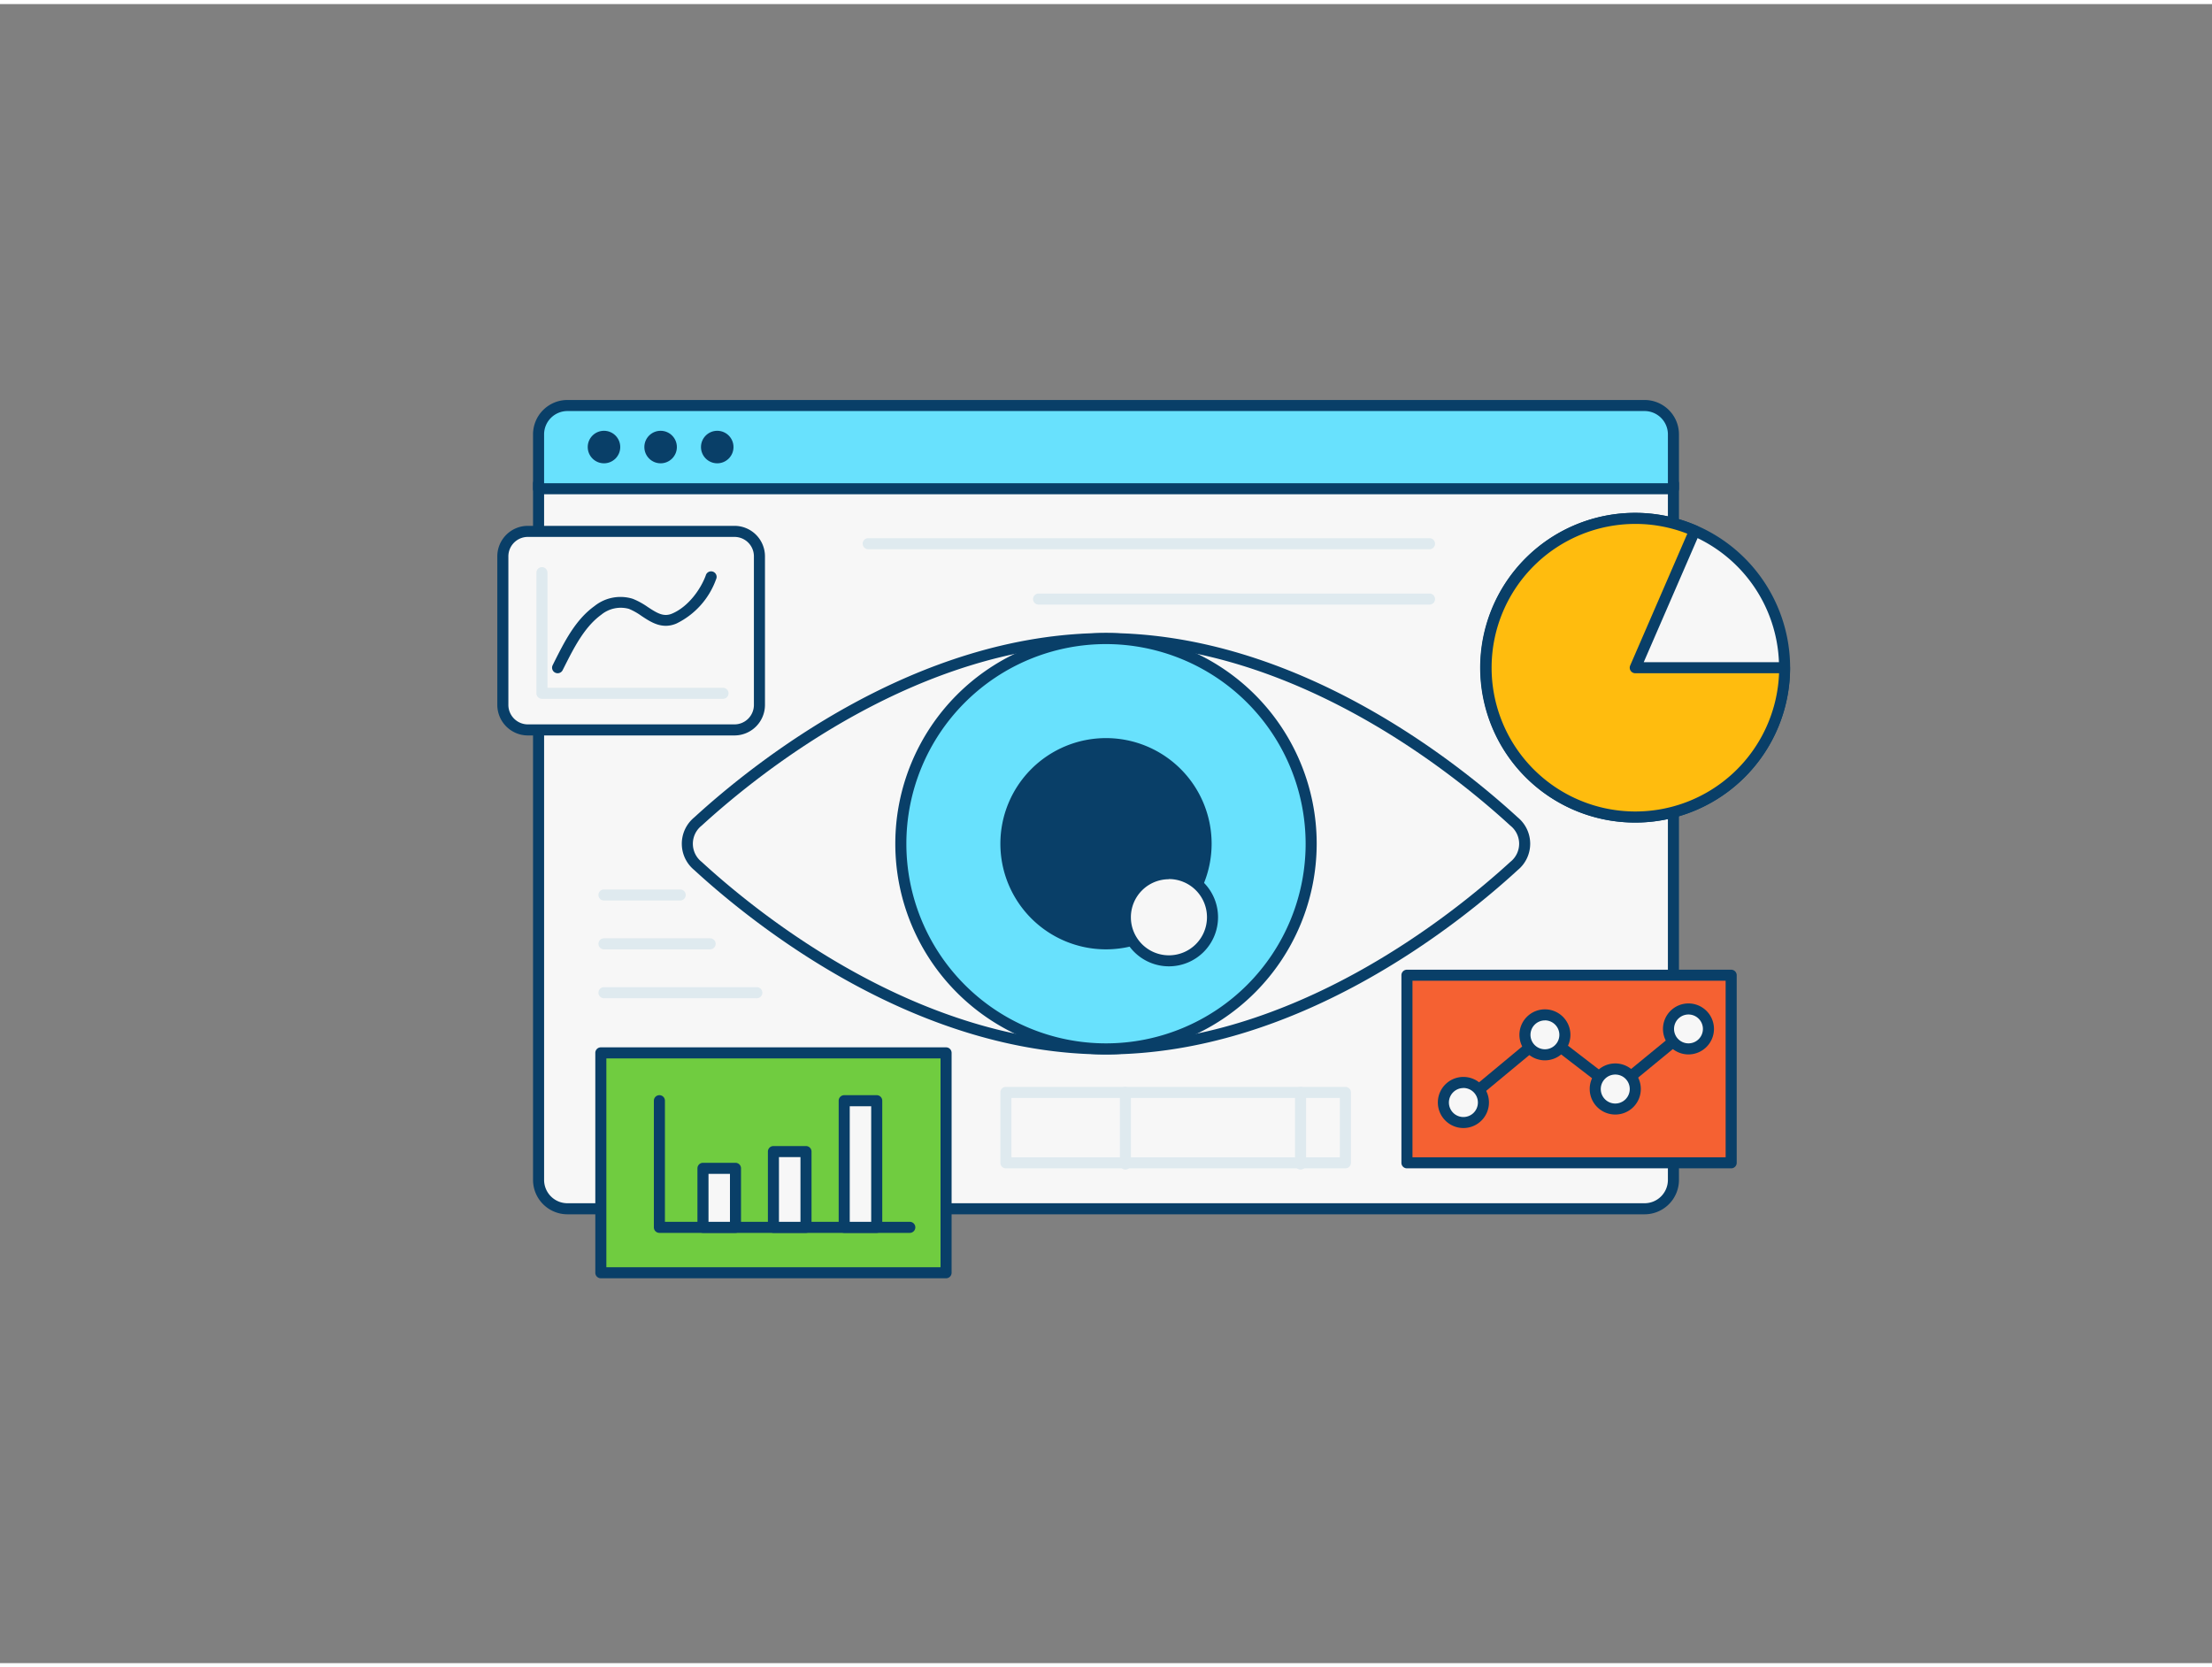 <svg xmlns="http://www.w3.org/2000/svg" viewBox="0 0 400 300" width="406" height="306" class="illustration styles_illustrationTablet__1DWOa"><rect x="0" y="0" width="400" height="300" fill="#808080" stroke="none"/><g id="_159_data_visualization_outline" data-name="#159_data_visualization_outline"><path d="M97.39,86.71H302.61a0,0,0,0,1,0,0V212.63a5.2,5.2,0,0,1-5.2,5.2H102.6a5.2,5.2,0,0,1-5.2-5.2V86.71A0,0,0,0,1,97.39,86.71Z" fill="#f7f7f7"></path><path d="M297.4,218.84H102.6a6.22,6.22,0,0,1-6.21-6.21V86.71a1,1,0,0,1,1-1H302.61a1,1,0,0,1,1,1V212.63A6.22,6.22,0,0,1,297.4,218.84ZM98.39,87.71V212.63a4.22,4.22,0,0,0,4.21,4.21H297.4a4.22,4.22,0,0,0,4.21-4.21V87.71Z" fill="#093f68"></path><path d="M273.8,147.82a5.17,5.17,0,0,1,0,8c-10.46,9.6-39.55,33.09-73.8,33.09s-63.34-23.49-73.8-33.09a5.17,5.17,0,0,1,0-8c10.46-9.6,39.55-33.09,73.8-33.09S263.34,138.22,273.8,147.82Z" fill="#f7f7f7"></path><path d="M200,189.93c-34.42,0-63.55-23.32-74.47-33.35a6.16,6.16,0,0,1,0-9.5c10.92-10,40.05-33.35,74.47-33.35s63.55,23.33,74.47,33.35h0a6.16,6.16,0,0,1,0,9.5C263.55,166.61,234.42,189.93,200,189.93Zm0-74.2c-33.72,0-62.37,23-73.12,32.83a4.17,4.17,0,0,0,0,6.55c10.75,9.87,39.4,32.82,73.12,32.82s62.37-23,73.12-32.82a4.17,4.17,0,0,0,0-6.55h0C262.37,138.69,233.72,115.73,200,115.73Z" fill="#093f68"></path><circle cx="200" cy="151.83" r="37.1" fill="#68e1fd"></circle><path d="M200,189.93a38.1,38.1,0,1,1,38.1-38.1A38.14,38.14,0,0,1,200,189.93Zm0-74.2a36.1,36.1,0,1,0,36.1,36.1A36.14,36.14,0,0,0,200,115.73Z" fill="#093f68"></path><circle cx="200" cy="151.83" r="18.1" fill="#093f68"></circle><path d="M200,170.93a19.1,19.1,0,1,1,19.1-19.1A19.12,19.12,0,0,1,200,170.93Zm0-36.2a17.1,17.1,0,1,0,17.1,17.1A17.12,17.12,0,0,0,200,134.73Z" fill="#093f68"></path><circle cx="211.39" cy="165.1" r="7.88" fill="#f7f7f7"></circle><path d="M211.39,174a8.88,8.88,0,1,1,8.87-8.87A8.88,8.88,0,0,1,211.39,174Zm0-15.75a6.88,6.88,0,1,0,6.87,6.88A6.89,6.89,0,0,0,211.39,158.22Z" fill="#093f68"></path><path d="M102.6,72.59H297.4a5.2,5.2,0,0,1,5.2,5.2v9.84a0,0,0,0,1,0,0H97.39a0,0,0,0,1,0,0V77.8A5.2,5.2,0,0,1,102.6,72.59Z" fill="#68e1fd"></path><path d="M302.61,88.64H97.39a1,1,0,0,1-1-1V77.8a6.22,6.22,0,0,1,6.21-6.21H297.4a6.22,6.22,0,0,1,6.21,6.21v9.84A1,1,0,0,1,302.61,88.64Zm-204.22-2H301.61V77.8a4.22,4.22,0,0,0-4.21-4.21H102.6a4.22,4.22,0,0,0-4.21,4.21Z" fill="#093f68"></path><circle cx="295.71" cy="120.02" r="26.99" fill="#f7f7f7"></circle><path d="M295.71,148a28,28,0,1,1,28-28A28,28,0,0,1,295.71,148Zm0-54a26,26,0,1,0,26,26A26,26,0,0,0,295.71,94Z" fill="#093f68"></path><path d="M295.71,120h27a27,27,0,1,1-16.25-24.77Z" fill="#ffbc0e"></path><path d="M295.71,148a28,28,0,1,1,11.13-53.67,1,1,0,0,1,.54.55,1,1,0,0,1,0,.76L297.24,119H322.7a1,1,0,0,1,1,1A28,28,0,0,1,295.71,148Zm0-54a26,26,0,1,0,26,27h-26a1,1,0,0,1-.92-1.4l10.33-23.83A25.77,25.77,0,0,0,295.71,94Z" fill="#093f68"></path><rect x="108.65" y="189.65" width="62.44" height="39.76" fill="#70cc40"></rect><path d="M171.08,230.41H108.65a1,1,0,0,1-1-1V189.65a1,1,0,0,1,1-1h62.43a1,1,0,0,1,1,1v39.76A1,1,0,0,1,171.08,230.41Zm-61.43-2h60.43V190.65H109.65Z" fill="#093f68"></path><path d="M164.52,222.2H119.24a1,1,0,0,1-1-1V198.3a1,1,0,0,1,2,0v21.9h44.28a1,1,0,1,1,0,2Z" fill="#093f68"></path><rect x="127.07" y="210.53" width="5.88" height="10.68" fill="#f7f7f7"></rect><path d="M133,222.2h-5.88a1,1,0,0,1-1-1V210.53a1,1,0,0,1,1-1H133a1,1,0,0,1,1,1V221.2A1,1,0,0,1,133,222.2Zm-4.88-2H132v-8.67h-3.88Z" fill="#093f68"></path><rect x="139.86" y="207.5" width="5.88" height="13.7" fill="#f7f7f7"></rect><path d="M145.75,222.2h-5.89a1,1,0,0,1-1-1V207.5a1,1,0,0,1,1-1h5.89a1,1,0,0,1,1,1v13.7A1,1,0,0,1,145.75,222.2Zm-4.89-2h3.89V208.5h-3.89Z" fill="#093f68"></path><rect x="152.66" y="198.3" width="5.88" height="22.9" fill="#f7f7f7"></rect><path d="M158.54,222.2h-5.88a1,1,0,0,1-1-1V198.3a1,1,0,0,1,1-1h5.88a1,1,0,0,1,1,1v22.9A1,1,0,0,1,158.54,222.2Zm-4.88-2h3.88V199.3h-3.88Z" fill="#093f68"></path><rect x="254.42" y="175.61" width="58.64" height="33.92" fill="#f56132"></rect><path d="M313.05,210.53H254.42a1,1,0,0,1-1-1V175.61a1,1,0,0,1,1-1h58.63a1,1,0,0,1,1,1v33.92A1,1,0,0,1,313.05,210.53Zm-57.63-2h56.63V176.61H255.42Z" fill="#093f68"></path><path d="M264.63,199.63a1,1,0,0,1-.77-.36,1,1,0,0,1,.13-1.41l14.74-12.25a1,1,0,0,1,1.25,0l12.1,9.31,12.62-10.35a1,1,0,0,1,1.27,1.54L292.73,197a1,1,0,0,1-1.24,0l-12.1-9.31L265.27,199.4A1,1,0,0,1,264.63,199.63Z" fill="#093f68"></path><circle cx="264.63" cy="198.63" r="3.61" fill="#f7f7f7"></circle><path d="M264.63,203.24a4.62,4.62,0,1,1,4.62-4.61A4.62,4.62,0,0,1,264.63,203.24Zm0-7.23a2.62,2.62,0,1,0,2.62,2.62A2.62,2.62,0,0,0,264.63,196Z" fill="#093f68"></path><circle cx="279.37" cy="186.38" r="3.61" fill="#f7f7f7"></circle><path d="M279.37,191a4.61,4.61,0,1,1,4.61-4.61A4.62,4.62,0,0,1,279.37,191Zm0-7.22a2.61,2.61,0,1,0,2.61,2.61A2.62,2.62,0,0,0,279.37,183.77Z" fill="#093f68"></path><circle cx="292.1" cy="196.18" r="3.61" fill="#f7f7f7"></circle><path d="M292.1,200.8a4.62,4.62,0,1,1,4.61-4.62A4.61,4.61,0,0,1,292.1,200.8Zm0-7.23a2.62,2.62,0,1,0,2.61,2.61A2.61,2.61,0,0,0,292.1,193.57Z" fill="#093f68"></path><circle cx="305.33" cy="185.32" r="3.61" fill="#f7f7f7"></circle><path d="M305.33,189.93a4.61,4.61,0,1,1,4.61-4.61A4.62,4.62,0,0,1,305.33,189.93Zm0-7.22a2.61,2.61,0,1,0,2.61,2.61A2.61,2.61,0,0,0,305.33,182.71Z" fill="#093f68"></path><circle cx="109.22" cy="80.1" r="2.94" fill="#093f68"></circle><circle cx="119.46" cy="80.1" r="2.94" fill="#093f68"></circle><circle cx="129.7" cy="80.1" r="2.94" fill="#093f68"></circle><rect x="90.93" y="95.35" width="46.4" height="35.9" rx="4.52" fill="#f7f7f7"></rect><path d="M132.82,132.25H95.45a5.53,5.53,0,0,1-5.52-5.52V99.86a5.52,5.52,0,0,1,5.52-5.51h37.37a5.51,5.51,0,0,1,5.51,5.51v26.87A5.52,5.52,0,0,1,132.82,132.25ZM95.45,96.35a3.52,3.52,0,0,0-3.52,3.51v26.87a3.53,3.53,0,0,0,3.52,3.52h37.37a3.52,3.52,0,0,0,3.51-3.52V99.86a3.51,3.51,0,0,0-3.51-3.51Z" fill="#093f68"></path><path d="M130.71,125.63H98a1,1,0,0,1-1-1V102.82a1,1,0,0,1,2,0v20.81h31.74a1,1,0,0,1,0,2Z" fill="#dfeaef"></path><path d="M100.83,120c1.91-3.79,3.87-7.9,7.26-10.33a6.6,6.6,0,0,1,6-1.19c2.66,1,4.76,4,7.86,2.67a13.3,13.3,0,0,0,6.61-7.46" fill="#f7f7f7"></path><path d="M100.83,121a1.06,1.06,0,0,1-.45-.11,1,1,0,0,1-.44-1.34l.27-.55c1.9-3.78,3.87-7.69,7.3-10.15a7.51,7.51,0,0,1,6.91-1.31A13.39,13.39,0,0,1,117.1,109c1.77,1.17,2.93,1.86,4.45,1.21,2.89-1.23,5.13-4.34,6.07-6.88a1,1,0,1,1,1.87.68,14.24,14.24,0,0,1-7.16,8c-2.59,1.1-4.58-.21-6.34-1.38a11.47,11.47,0,0,0-2.26-1.27,5.56,5.56,0,0,0-5,1.06c-3,2.17-4.89,5.86-6.68,9.42l-.28.55A1,1,0,0,1,100.83,121Z" fill="#093f68"></path><path d="M123,162.1H109.22a1,1,0,0,1,0-2H123a1,1,0,0,1,0,2Z" fill="#dfeaef"></path><path d="M128.41,170.93H109.22a1,1,0,1,1,0-2h19.19a1,1,0,1,1,0,2Z" fill="#dfeaef"></path><path d="M136.86,179.77H109.22a1,1,0,0,1,0-2h27.64a1,1,0,0,1,0,2Z" fill="#dfeaef"></path><path d="M258.5,98.58H157a1,1,0,0,1,0-2H258.5a1,1,0,0,1,0,2Z" fill="#dfeaef"></path><path d="M258.5,108.59H187.81a1,1,0,0,1,0-2H258.5a1,1,0,0,1,0,2Z" fill="#dfeaef"></path><path d="M243.29,210.53H181.9a1,1,0,0,1-1-1V196.8a1,1,0,0,1,1-1h61.39a1,1,0,0,1,1,1v12.73A1,1,0,0,1,243.29,210.53Zm-60.39-2h59.39V197.8H182.9Z" fill="#dfeaef"></path><path d="M203.51,210.75a1,1,0,0,1-1-1V196.8a1,1,0,0,1,2,0v12.95A1,1,0,0,1,203.51,210.75Z" fill="#dfeaef"></path><path d="M235.18,210.75a1,1,0,0,1-1-1V196.8a1,1,0,0,1,2,0v12.95A1,1,0,0,1,235.18,210.75Z" fill="#dfeaef"></path></g></svg>